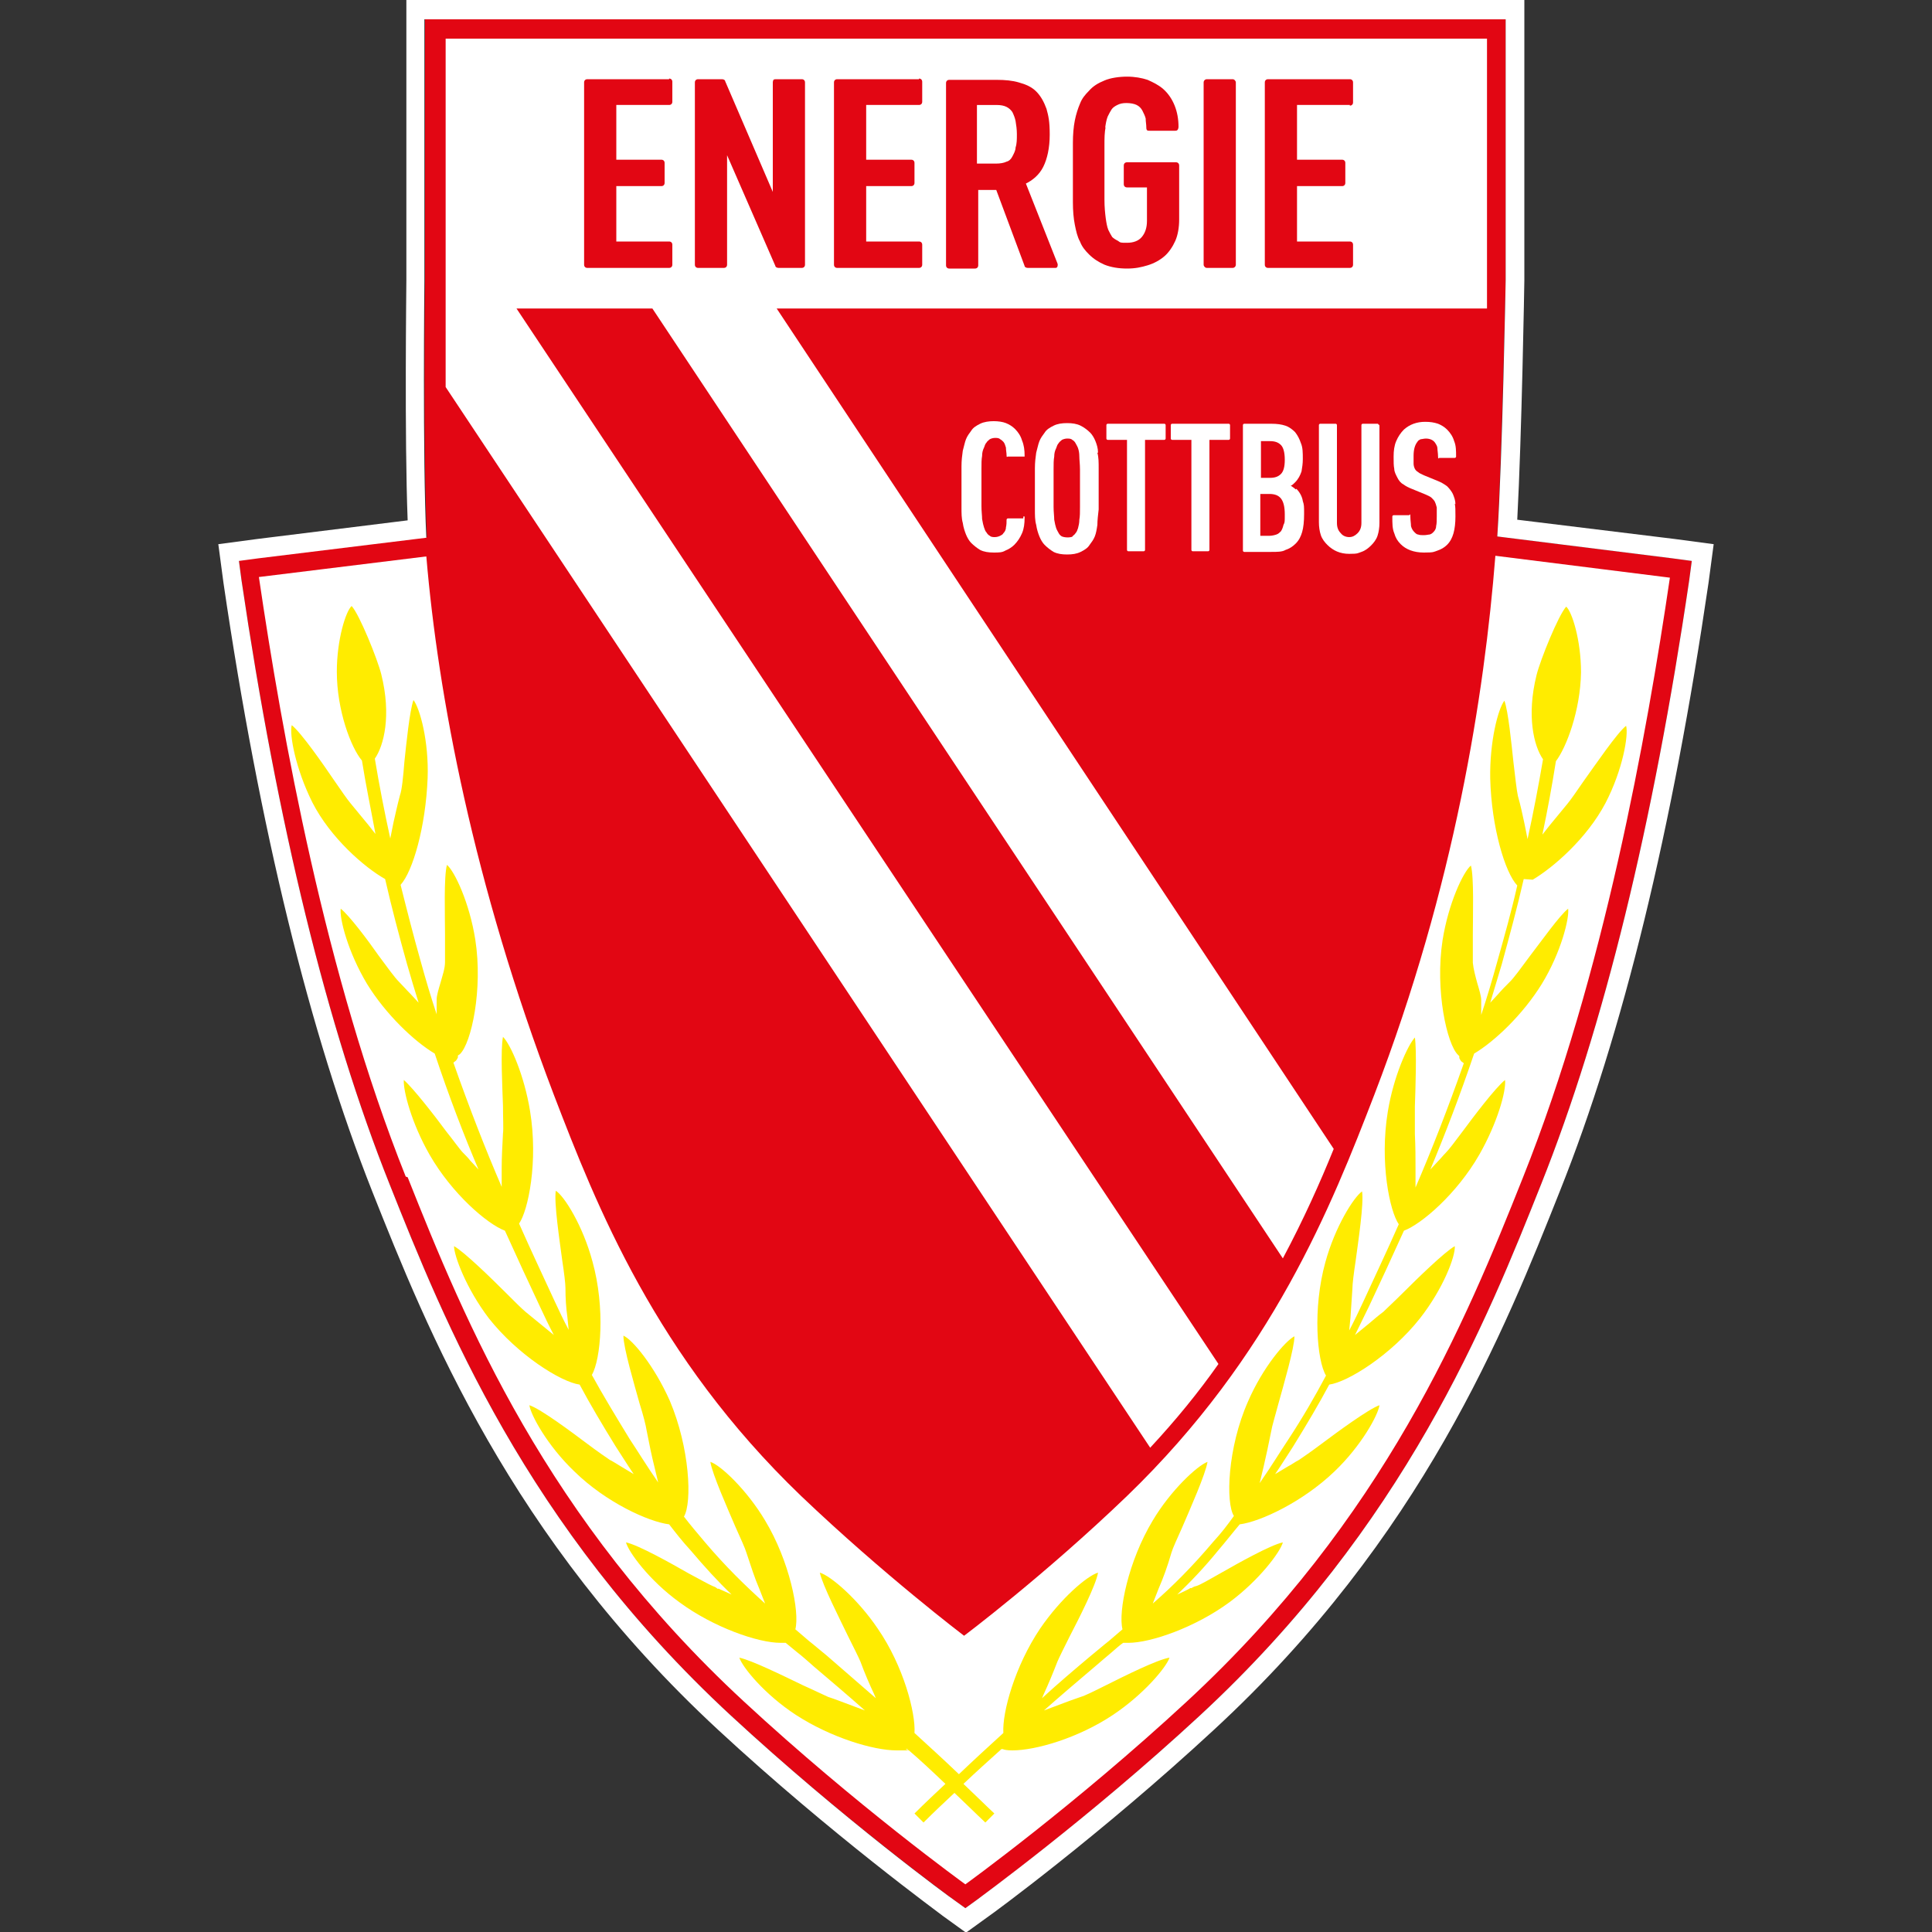 <?xml version="1.0" encoding="UTF-8"?>
<svg id="Ebene_1" xmlns="http://www.w3.org/2000/svg" version="1.1" viewBox="0 0 300 300">
  <rect x="0" y="0" width="300" height="300" fill="#333333" stroke="none"/>
  <!-- Generator: Adobe Illustrator 29.5.1, SVG Export Plug-In . SVG Version: 2.1.0 Build 141)  -->
  <defs>
    <style>
      .st0 {
        fill: #fff;
      }

      .st1 {
        fill: #e20613;
      }

      .st2 {
        fill: #ffec00;
      }
    </style>
  </defs>
  <path class="st1" d="M37.1,87.1l.4,3c5.6,38,13.3,69.5,23,93.8,8.4,21.1,21.1,53,53,82.5,17.4,16.1,34.5,28.5,34.6,28.6l1.8,1.3h0s0,0,0,0l1.8-1.3c.2-.1,17.2-12.5,34.6-28.6,31.9-29.5,44.6-61.4,53-82.5,9.7-24.3,17.4-55.8,23-93.8l.4-3-3-.4-27.2-3.4c.7-12.2,1.3-39.8,1.3-39.8V3H66v40.5s-.3,27.8.3,39.9l-26.1,3.2-3,.4Z"/>
  <path class="st0" d="M233.8,3v40.5s-.5,27.6-1.3,39.8l27.2,3.4,3,.4-.4,3c-5.6,38-13.3,69.5-23,93.8-8.4,21.1-21.1,53-53,82.5-17.4,16.1-34.5,28.5-34.6,28.6l-1.8,1.3h0s0,0,0,0l-1.8-1.3c-.2-.1-17.2-12.5-34.6-28.6-31.9-29.5-44.6-61.4-53-82.5-9.7-24.3-17.4-55.8-23-93.8l-.4-3,3-.4,26.1-3.2c-.6-12.1-.3-39.9-.3-39.9V3h167.8M236.8,0H63.1v43.5c0,1-.3,24.3.2,37.3l-23.4,2.9-3,.4-3,.4.4,3,.4,3c5.6,38.2,13.4,70,23.1,94.5,8.5,21.4,21.4,53.7,53.7,83.6,17.6,16.3,34.7,28.7,34.9,28.9l1.8,1.3,1.8,1.3h0s0,0,0,0l1.8-1.3,1.8-1.3c.2-.1,17.3-12.6,34.9-28.9,32.4-29.9,45.2-62.2,53.7-83.6,9.8-24.5,17.5-56.3,23.1-94.5l.4-3,.4-3-3-.4-3-.4-24.5-3c.7-13.1,1.1-36.8,1.1-37.1h0V0h0Z"/>
  <path class="st0" d="M230.9,6H69.2v37.5c0,.2,0,7.7,0,16.6l109.4,164.7c4-4.3,7.5-8.6,10.6-13L80.2,47.9h21.1l97.9,147.5c3.2-6,5.8-11.8,7.9-17L120.6,47.9h110.3c0-2.5,0-4.2,0-4.4V6Z"/>
  <path class="st0" d="M63.3,182.8c8.9,22.4,21.5,53,52.2,81.4,17.5,16.2,34.4,28.4,34.4,28.4,0,0,0,0,0,0,0,0,0,0,0,0,0,0,16.9-12.2,34.4-28.4,30.7-28.4,43.3-59,52.2-81.4,12.5-31.3,19.2-68.6,22.8-93.1l-27.1-3.4c-1.7,21.5-6.3,51.2-18.8,83.7-6.6,17.1-15.8,40.5-38.4,62.3-12.9,12.4-25.3,21.7-25.3,21.7,0,0-12.4-9.4-25.3-21.7-22.6-21.7-31.8-45.1-38.4-62.3-12.5-32.8-18-62.2-19.8-83.6l-26,3.2c3.6,24.5,10.3,61.8,22.8,93.1Z"/>
  <g>
    <path class="st1" d="M103.9,12.3h-12.7c-.3,0-.5.2-.5.5v28.3c0,.3.2.5.5.5h12.7c.3,0,.5-.2.5-.5v-3.1c0-.3-.2-.5-.5-.5h-8.2v-8.6h7c.3,0,.5-.2.5-.5v-3.1c0-.3-.2-.5-.5-.5h-7v-8.5h8.2c.3,0,.5-.2.5-.5v-3.1c0-.3-.2-.5-.5-.5Z"/>
    <path class="st1" d="M124.5,12.3h-4c-.1,0-.3,0-.4.1,0,0-.1.2-.1.4v17s-7.4-17.2-7.4-17.2c0-.2-.3-.3-.5-.3h-3.7c-.3,0-.5.2-.5.5v28.3c0,.3.2.5.5.5h4c.3,0,.5-.2.5-.5v-17l7.5,17.2c0,.2.3.3.5.3h3.6c.3,0,.5-.2.5-.5V12.8c0-.3-.2-.5-.5-.5Z"/>
    <path class="st1" d="M142.7,12.3h-12.7c-.3,0-.5.2-.5.5v28.3c0,.3.2.5.5.5h12.7c.3,0,.5-.2.5-.5v-3.1c0-.3-.2-.5-.5-.5h-8.2v-8.6h7c.3,0,.5-.2.5-.5v-3.1c0-.3-.2-.5-.5-.5h-7v-8.5h8.2c.3,0,.5-.2.5-.5v-3.1c0-.3-.2-.5-.5-.5Z"/>
    <path class="st1" d="M159.1,28.6c1.3-.6,2.3-1.5,2.9-2.7.6-1.2,1-2.9,1-5s-.2-2.9-.5-4c-.4-1.1-.9-2-1.6-2.7-.7-.7-1.6-1.1-2.7-1.4-1-.3-2.2-.4-3.4-.4h-7.4c-.3,0-.5.2-.5.5v28.3c0,.3.2.5.5.5h4c.3,0,.5-.2.5-.5v-11.7h2.8l4.4,11.8c0,.2.3.3.5.3h4.2c.2,0,.3,0,.4-.2,0-.1.1-.3,0-.5l-4.9-12.4ZM157.9,20.9c0,.7,0,1.4-.2,2,0,.5-.3,1-.5,1.4-.2.4-.5.7-.9.8-.4.2-1,.3-1.6.3h-3v-9.1h3c.7,0,1.2.1,1.6.3.4.2.7.5.9.8.2.4.4.9.5,1.4.1.6.2,1.3.2,2Z"/>
    <path class="st1" d="M171.6,19.9c.1-.7.2-1.3.4-1.8.2-.4.4-.8.6-1.1.2-.3.5-.5.9-.7.4-.2.8-.3,1.4-.3s1.2.1,1.6.3c.4.2.7.5.9.9.2.4.4.8.5,1.2,0,.5.1.9.1,1.4s.2.5.5.5h4c.1,0,.3,0,.4-.2,0,0,.1-.2.1-.4,0-1.2-.2-2.3-.6-3.3-.4-1-1-1.9-1.8-2.6-.7-.6-1.5-1-2.4-1.4-.9-.3-2-.5-3.2-.5s-2.6.2-3.5.6c-1,.4-1.8.9-2.4,1.6-.6.6-1.1,1.2-1.4,2-.3.7-.6,1.6-.8,2.6-.2,1-.3,2.2-.3,3.5,0,1.3,0,2.9,0,4.6s0,3.3,0,4.6c0,1.3.1,2.5.3,3.5.2,1,.4,1.9.8,2.6.3.8.8,1.4,1.4,2,.7.7,1.5,1.2,2.4,1.6,1,.4,2.2.6,3.5.6s2.2-.2,3.2-.5c1-.3,1.9-.8,2.6-1.4.7-.6,1.3-1.5,1.7-2.4h0c.4-.9.6-2.1.6-3.3v-8.4c0-.3-.2-.5-.5-.5h-7.6c-.3,0-.5.2-.5.5v2.9c0,.3.2.5.5.5h3.1v5.2c0,1.1-.3,1.9-.8,2.5-.5.6-1.3.9-2.3.9s-1,0-1.4-.3c-.4-.2-.7-.4-.9-.6-.2-.3-.4-.7-.6-1.1-.2-.5-.3-1.1-.4-1.8-.1-.8-.2-1.7-.2-2.9,0-1.2,0-2.6,0-4.2s0-3.1,0-4.2c0-1.1,0-2.1.2-2.9Z"/>
    <rect class="st1" x="186.9" y="12.3" width="5" height="29.3" rx=".5" ry=".5"/>
    <path class="st1" d="M209.6,16.4c.3,0,.5-.2.5-.5v-3.1c0-.3-.2-.5-.5-.5h-12.7c-.3,0-.5.2-.5.5v28.3c0,.3.2.5.5.5h12.7c.3,0,.5-.2.5-.5v-3.1c0-.3-.2-.5-.5-.5h-8.2v-8.6h7c.3,0,.5-.2.5-.5v-3.1c0-.3-.2-.5-.5-.5h-7v-8.5h8.2Z"/>
  </g>
  <g>
    <path class="st0" d="M158.9,80.5h-2.4c-.1,0-.2.1-.2.2,0,.4,0,.8-.1,1.2,0,.4-.2.7-.4.9-.1.2-.3.3-.5.4-.2.1-.5.2-.8.2s-.6,0-.8-.2c-.2-.1-.4-.3-.5-.5-.2-.2-.3-.5-.4-.8-.1-.3-.2-.7-.3-1.3,0-.5-.1-1.2-.1-2,0-.8,0-1.8,0-2.9s0-2.1,0-2.9c0-.8,0-1.5.1-2,0-.5.1-.9.3-1.3.1-.3.2-.6.4-.8.1-.2.3-.3.5-.5.2-.1.5-.2.8-.2s.6,0,.8.2c.2.1.4.3.5.4.2.2.3.6.4.9,0,.4.1.8.1,1.2s.1.2.2.2h2.4c0,0,.1,0,.2,0,0,0,0-.1,0-.2,0-.8-.1-1.6-.4-2.3-.2-.7-.6-1.3-1.1-1.8-.4-.4-.9-.7-1.4-.9-.5-.2-1.2-.3-1.9-.3s-1.5.1-2.1.4c-.6.3-1.1.6-1.4,1.1-.3.4-.6.8-.8,1.3-.2.5-.3,1.1-.5,1.8-.1.7-.2,1.5-.2,2.4,0,.9,0,2,0,3.2s0,2.3,0,3.2c0,.9,0,1.7.2,2.4.1.7.3,1.3.5,1.8.2.5.5,1,.8,1.3.4.4.9.8,1.4,1.1.6.3,1.3.4,2.1.4s1.3,0,1.8-.3c.5-.2,1-.5,1.4-.9.5-.5.9-1.1,1.2-1.8.3-.7.4-1.5.4-2.4,0,0,0-.1,0-.2,0,0-.1,0-.2,0Z"/>
    <path class="st0" d="M170.5,70.3c0-.7-.2-1.3-.4-1.8-.2-.5-.5-1-.8-1.3-.4-.4-.9-.8-1.5-1.1-.6-.3-1.3-.4-2.1-.4s-1.5.1-2.1.4c-.6.3-1.1.6-1.4,1.1-.3.4-.6.8-.8,1.3-.2.5-.3,1.1-.5,1.8-.1.7-.2,1.5-.2,2.4,0,.9,0,2,0,3.2s0,2.3,0,3.2c0,.9,0,1.7.2,2.4.1.7.3,1.3.5,1.8.2.5.5,1,.8,1.3.4.4.9.8,1.4,1.1.6.3,1.3.4,2.1.4s1.5-.1,2.1-.4c.6-.3,1.1-.6,1.4-1.1.3-.4.6-.8.8-1.3.2-.5.3-1.1.4-1.8,0-.7.1-1.5.2-2.4,0-.9,0-2,0-3.2s0-2.3,0-3.2c0-.9,0-1.7-.2-2.4ZM166.6,83.3c-.4.2-1.2.2-1.7,0-.2-.1-.4-.3-.5-.5-.1-.2-.3-.5-.4-.8-.1-.3-.2-.7-.3-1.3,0-.5-.1-1.2-.1-2,0-.8,0-1.8,0-2.9s0-2.1,0-2.9c0-.8,0-1.5.1-2,0-.5.1-.9.3-1.3.1-.3.2-.6.4-.8.1-.2.3-.3.5-.5.2-.1.5-.2.8-.2s.6,0,.8.2c.2.1.4.3.5.5.1.2.3.5.4.8.1.3.2.7.2,1.3,0,.5.1,1.2.1,2,0,.8,0,1.8,0,2.9s0,2.1,0,2.9c0,.8,0,1.5-.1,2,0,.5-.1.9-.2,1.3-.1.3-.2.6-.4.8-.1.2-.3.3-.5.5Z"/>
    <path class="st0" d="M180.9,65.8h-8.9c-.1,0-.2.1-.2.2v2.1c0,.1.1.2.2.2h3v17.1c0,.1.1.2.2.2h2.4c.1,0,.2-.1.2-.2v-17.1h3c.1,0,.2-.1.2-.2v-2.1c0-.1-.1-.2-.2-.2Z"/>
    <path class="st0" d="M190.9,65.8h-8.9c-.1,0-.2.1-.2.2v2.1c0,.1.1.2.2.2h3v17.1c0,.1.1.2.2.2h2.4c.1,0,.2-.1.2-.2v-17.1h3c.1,0,.2-.1.2-.2v-2.1c0-.1-.1-.2-.2-.2Z"/>
    <path class="st0" d="M201.2,76c-.2-.2-.5-.4-.8-.6,0,0,0,0,.1,0,.2-.1.4-.3.6-.5.5-.5.8-1.1,1-1.7.1-.6.2-1.2.2-1.9,0-1,0-1.8-.3-2.5-.2-.6-.5-1.2-.9-1.7-.4-.4-.9-.8-1.5-1-.6-.2-1.3-.3-2.2-.3h-4.2c-.1,0-.2.1-.2.2v19.5c0,.1.1.2.2.2h4.2c.9,0,1.7,0,2.2-.3.6-.2,1.1-.5,1.6-1,.5-.5.8-1.1,1-1.8.2-.7.3-1.6.3-2.8s0-1.4-.2-2c-.1-.7-.5-1.4-1-1.9ZM198.9,73.6c-.4.4-.9.6-1.7.6h-1.4v-5.7h1.4c.8,0,1.3.2,1.7.6.4.4.6,1.2.6,2.3s-.2,1.8-.6,2.2ZM195.7,76.7h1.4c.8,0,1.4.2,1.8.7.4.5.6,1.3.6,2.5s0,1.2-.2,1.6c-.1.4-.2.7-.4,1-.2.2-.4.4-.7.5-.3.1-.7.2-1.1.2h-1.4v-6.5Z"/>
    <path class="st0" d="M214,65.8h-2.4c-.1,0-.2.1-.2.2v15.2c0,.7-.2,1.2-.6,1.6-.4.4-.8.6-1.3.6s-1-.2-1.3-.6c-.4-.4-.6-.9-.6-1.6v-15.2c0-.1-.1-.2-.2-.2h-2.4c-.1,0-.2.1-.2.2v15.1c0,.7.1,1.4.3,2,.2.6.6,1.1,1,1.5.9.9,2,1.4,3.4,1.4s1.3-.1,1.9-.3c.6-.2,1.1-.6,1.5-1,.4-.4.8-.9,1-1.5.2-.6.3-1.3.3-2v-15.1c0-.1-.1-.2-.2-.2Z"/>
    <path class="st0" d="M226,78.3c0-.6-.2-1.1-.4-1.6-.2-.4-.5-.8-.9-1.2-.4-.3-.9-.6-1.4-.8l-2.2-.9c-.4-.2-.7-.3-.9-.5-.2-.1-.4-.3-.5-.5-.1-.2-.2-.5-.2-.8,0-.3,0-.7,0-1.2,0-1,.2-1.7.6-2.2.1-.2.3-.3.5-.4.2,0,.5-.1.8-.1.6,0,1.1.2,1.4.6.2.3.4.6.4.9,0,.3.1.8.1,1.3s.1.2.2.2h2.4c.1,0,.2-.1.2-.2,0-.9,0-1.7-.3-2.4-.2-.7-.6-1.3-1.1-1.8-.4-.4-.9-.7-1.4-.9-.6-.2-1.2-.3-2-.3-1.3,0-2.4.4-3.3,1.2-.5.5-.9,1.1-1.2,1.8-.3.7-.4,1.5-.4,2.4s0,1.4.1,1.9c0,.5.3,1,.5,1.4.2.4.5.8.9,1,.4.3.8.5,1.3.7l2.2.9c.4.2.7.3.9.5.2.2.4.4.5.6.1.2.2.5.3.9,0,.4,0,.8,0,1.4s0,1.1-.1,1.5c0,.4-.2.7-.4.9-.2.2-.3.3-.6.4-.2,0-.5.1-.9.1s-.6,0-.9-.1c-.2,0-.4-.2-.6-.4-.2-.2-.4-.5-.5-.9,0-.4-.1-.9-.1-1.5s-.1-.2-.2-.2h-2.4c-.1,0-.2.1-.2.2,0,1.1,0,1.9.3,2.6.2.7.5,1.2,1,1.7.8.8,2,1.3,3.6,1.3s1.5-.1,2.1-.3c.6-.2,1.1-.5,1.5-.9.5-.5.8-1.1,1-1.8.2-.7.3-1.6.3-2.6s0-1.5-.1-2Z"/>
  </g>
  <path class="st2" d="M238,136.6c3.2-1.9,8.4-6.4,11.3-11.9,2.7-5.2,3.6-10.6,3.2-12-1.4,1.1-4.8,6.1-6.6,8.6-1.1,1.6-2,2.9-2.5,3.5-1,1.2-1.9,2.3-2.8,3.4l-1.1,1.4c.8-3.8,1.5-7.6,2.1-11.4,1.6-2.1,3.8-7.8,3.9-13.8,0-5-1.4-9.4-2.3-10.2-1.2,1.3-4,8.2-4.6,10.6-1.6,6.4-.4,11.1,1,13.1-.7,4.1-1.5,8.3-2.4,12.4l-.5-2.5c-.3-1.4-.6-2.8-1-4.2-.2-.9-.4-2.8-.7-5.3-.3-2.8-.8-7.9-1.4-9.5-1,1.3-2.3,6.4-2.2,12.1.2,7.6,2.3,14.6,4.2,16.6-.9,4-2,7.9-3.1,11.8-.8,2.9-1.6,5.6-2.5,8.3v-2.3c0-.6-.3-1.6-.6-2.6-.3-1.1-.6-2.2-.7-3.2,0-.7,0-2.3,0-4.3,0-3,.2-9-.3-10.8-1.2,1-3.5,5.9-4.4,11.6-1.2,7.8.7,16.2,2.4,17.8l.2.2v.3c.1.2.2.4.3.5,0,0,0,0,0,0l.4.3c-2.5,7.1-5,13.5-7.5,19.3v-3c0-1.6,0-3.3-.1-5.3,0-.7,0-2.3,0-4.3.1-2.9.3-8.7,0-10.7-1.1,1.2-3.3,6-4.2,11.5-1.3,7.9.3,15.5,1.7,17.5-1.9,4.3-3.8,8.3-5.5,12-.7,1.5-1.4,3-2.2,4.5l.2-2c.1-1.4.2-2.9.3-4.5,0-.7.2-2.3.5-4.3.4-3,1.3-8.9,1-10.8-1.3.9-4.2,5.5-5.7,11-2,7.2-1.3,15.3.1,17.6-1.7,3.2-3.6,6.5-5.9,10-1.2,1.8-2.6,4.1-4.4,6.7l.6-2.5c.4-1.7.8-3.6,1.2-5.6.1-.7.6-2.3,1.1-4.2.8-2.9,2.5-8.7,2.5-10.5-1.4.7-4.9,4.8-7.2,10.1-3.2,7.2-3.5,15.8-2.2,17.8h0c-1,1.4-2,2.7-3.2,4-3.3,3.9-6.3,6.9-9.4,9.6l.9-2.3c.7-1.6,1.4-3.5,2-5.6.2-.7.9-2.2,1.7-4,1.2-2.8,3.6-8.2,3.9-10.1-1.6.6-5.7,4.4-8.5,9.1-3.8,6.3-5.4,14.2-4.7,16.9-.7.6-1.4,1.2-2.1,1.8-.9.7-1.8,1.5-2.8,2.3-2.5,2.1-5.1,4.3-7.6,6.6l.3-.7c.7-1.5,1.4-3.2,2.1-5,.3-.7,1-2.1,1.9-3.9,1.4-2.7,4.1-8,4.4-9.9-1.7.5-5.8,4-9,8.7-3.9,5.8-5.9,13-5.7,16.2-2.3,2.1-4.6,4.2-6.9,6.4-2.3-2.2-4.6-4.3-6.9-6.4.2-3.1-1.7-10.4-5.7-16.2-3.1-4.6-7.3-8.2-9-8.7.4,1.9,3.1,7.2,4.4,9.9.9,1.8,1.6,3.2,1.9,3.9.7,1.9,1.4,3.5,2.1,5l.3.7c-2.5-2.2-5.1-4.4-7.6-6.6-1-.8-1.9-1.6-2.8-2.3-.7-.6-1.4-1.2-2.1-1.8.7-2.7-.9-10.6-4.7-16.9-2.8-4.7-6.9-8.6-8.5-9.1.3,1.9,2.7,7.3,3.9,10.1.8,1.8,1.5,3.3,1.7,4,.7,2.1,1.3,4,2,5.6l.9,2.3c-3.1-2.8-6.1-5.7-9.4-9.6-1.1-1.3-2.2-2.6-3.2-3.9h0c1.3-2.2.9-10.7-2.2-18-2.4-5.4-5.8-9.5-7.2-10.1,0,1.9,1.7,7.6,2.5,10.5.6,1.9,1,3.5,1.1,4.2.4,2.1.8,4,1.2,5.6l.6,2.5c-1.8-2.6-3.2-4.9-4.4-6.7-2.2-3.6-4.2-6.9-5.9-10,1.4-2.4,2.1-10.4.1-17.6-1.5-5.6-4.4-10.2-5.7-11-.3,1.8.6,7.8,1,10.8.3,2,.5,3.6.5,4.3,0,1.6.1,3.1.3,4.5l.2,2c-.8-1.5-1.5-3-2.2-4.5-1.7-3.7-3.6-7.7-5.5-12,1.4-2,3-9.6,1.7-17.5-.9-5.5-3-10.3-4.2-11.5-.4,2-.1,7.7,0,10.7,0,2,.1,3.6,0,4.3-.1,1.9-.2,3.7-.2,5.3v3c-2.5-5.8-5-12.2-7.5-19.3l.4-.3s0,0,0,0c.1-.1.2-.3.3-.5v-.3c0,0,.3-.2.3-.2,1.8-1.7,3.6-10.1,2.4-17.8-.9-5.7-3.2-10.6-4.4-11.6-.5,1.8-.3,7.8-.3,10.8,0,2,0,3.6,0,4.3,0,1-.4,2.1-.7,3.2-.3,1-.6,2-.6,2.6v2.3c-.9-2.7-1.7-5.4-2.5-8.3-1.1-3.9-2.1-7.8-3.1-11.8,1.9-2.1,3.9-9,4.2-16.6.2-5.7-1.2-10.8-2.2-12.1-.6,1.7-1.1,6.7-1.4,9.5-.2,2.5-.4,4.5-.7,5.3-.4,1.5-.7,2.9-1,4.2l-.5,2.5c-.9-4.1-1.7-8.2-2.4-12.4,1.4-2,2.6-6.7,1-13.1-.6-2.4-3.4-9.3-4.6-10.6-.9.8-2.3,5.2-2.3,10.2,0,6,2.2,11.8,3.9,13.8.6,3.8,1.4,7.6,2.1,11.4l-1.1-1.4c-.9-1.1-1.8-2.2-2.8-3.4-.5-.6-1.4-1.9-2.5-3.5-1.7-2.5-5.1-7.4-6.6-8.6-.4,1.4.6,6.8,3.2,12,2.8,5.5,8.1,10.1,11.3,11.9,1,4.4,2.2,8.9,3.4,13.2.6,2.1,1.2,4.1,1.8,6l-1.2-1.3c-.7-.7-1.3-1.4-1.9-2-.6-.6-1.7-2.1-3.1-4-1.6-2.3-4.6-6.3-5.9-7.3-.2,1.5,1.1,6.7,4.1,11.7,2.9,4.7,7.3,8.9,10.5,10.8,2.2,6.6,4.5,12.6,6.8,18l-1.3-1.4c-.3-.4-.7-.8-1.1-1.2-.5-.5-1.4-1.8-2.6-3.3-1.7-2.3-5.1-6.7-6.6-8-.1,1.7,1.2,6.7,4,11.6,3.5,6.1,9,10.8,11.7,11.8,1.9,4.2,3.7,8.1,5.4,11.7.7,1.5,1.4,3,2.2,4.5l-2.2-1.8c-.7-.6-1.5-1.2-2.2-1.8-.6-.5-1.7-1.6-3.1-3-2.1-2.1-6.4-6.3-8-7.2,0,1.5,1.9,6.6,5.4,11.2,4.5,5.7,11.2,9.9,14.1,10.3,1.6,3,3.5,6.2,5.6,9.6.8,1.2,1.7,2.7,2.8,4.3l-2-1.2c-.5-.3-1.1-.7-1.7-1-.6-.4-1.9-1.3-3.5-2.5-2.4-1.8-7.2-5.4-9-6,.2,1.5,2.8,6.3,7,10.3,4.9,4.8,11.5,7.8,14.7,8.2,1,1.3,2.1,2.7,3.3,4,2.2,2.6,4.3,4.9,6.4,6.9l-2-.9h-.2c-.2-.2-.4-.3-.7-.4-.7-.3-2.1-1.1-3.8-2-2.8-1.6-7.8-4.4-9.7-4.8.4,1.5,3.6,5.9,8.3,9.3,5.3,3.9,12.2,6.3,15.7,6.3s.6,0,.8,0c.6.5,1.1.9,1.7,1.4.9.7,1.8,1.5,2.7,2.3,2.6,2.2,5.3,4.5,7.9,6.8l-4-1.5c-.5-.2-1.1-.4-1.7-.6-.7-.3-2.1-1-3.9-1.8-3.1-1.5-8-3.9-9.9-4.3.5,1.5,3.9,5.7,8.8,8.9,5.4,3.5,12,5.5,15.6,5.5s1.2,0,1.5-.2h.2c2,1.7,3.9,3.5,5.9,5.4-1.6,1.5-3.2,3-4.8,4.6l1.4,1.4c1.6-1.6,3.2-3.1,4.8-4.6,1.6,1.5,3.2,3.1,4.8,4.6l1.4-1.4c-1.6-1.5-3.2-3.1-4.8-4.6,1.9-1.8,3.9-3.6,5.9-5.4h.2c.2.1.7.2,1.5.2,3.6,0,10.2-1.9,15.6-5.5,4.8-3.2,8.3-7.4,8.8-8.9-1.9.3-6.9,2.8-9.9,4.3-1.8.9-3.2,1.6-3.9,1.8-.6.2-1.1.4-1.7.6l-4,1.5c2.6-2.3,5.3-4.6,7.9-6.8.9-.8,1.9-1.6,2.7-2.3.6-.5,1.1-1,1.7-1.4.2,0,.5,0,.8,0,3.5,0,10.4-2.4,15.7-6.3,4.6-3.4,7.9-7.8,8.3-9.3-1.9.4-6.9,3.2-9.7,4.8-1.8,1-3.1,1.8-3.8,2-.2,0-.5.2-.7.3h-.2c0,.1-2,1-2,1,2.1-2,4.2-4.2,6.4-6.9,1.2-1.4,2.2-2.7,3.3-4,3.2-.4,9.8-3.5,14.7-8.2,4.2-4,6.8-8.8,7-10.3-1.7.6-6.6,4.2-9,6-1.6,1.2-2.9,2.1-3.5,2.5-.6.3-1.1.7-1.7,1l-2,1.2c1.1-1.6,2-3.1,2.8-4.3,2.1-3.4,4-6.6,5.6-9.6,2.9-.4,9.6-4.6,14.1-10.3,3.6-4.6,5.5-9.6,5.4-11.2-1.6.9-5.9,5.1-8,7.2-1.4,1.4-2.6,2.5-3.1,3-.8.6-1.5,1.2-2.2,1.8l-2.2,1.8c.8-1.6,1.5-3.1,2.2-4.5,1.7-3.6,3.5-7.5,5.4-11.7,2.7-1,8.2-5.7,11.7-11.8,2.8-4.9,4.2-9.9,4-11.6-1.5,1.2-4.9,5.7-6.6,8-1.2,1.6-2.1,2.8-2.6,3.3-.4.4-.7.8-1.1,1.2l-1.3,1.4c2.3-5.5,4.6-11.5,6.8-18,3.2-1.9,7.6-6.1,10.5-10.8,3-4.9,4.3-10.2,4.1-11.7-1.3,1-4.2,5.1-5.9,7.3-1.4,1.9-2.5,3.4-3.1,4-.7.7-1.3,1.3-1.9,2l-1.2,1.3c.6-2,1.2-4,1.8-6,1.2-4.4,2.4-8.8,3.4-13.2Z"/>
</svg>